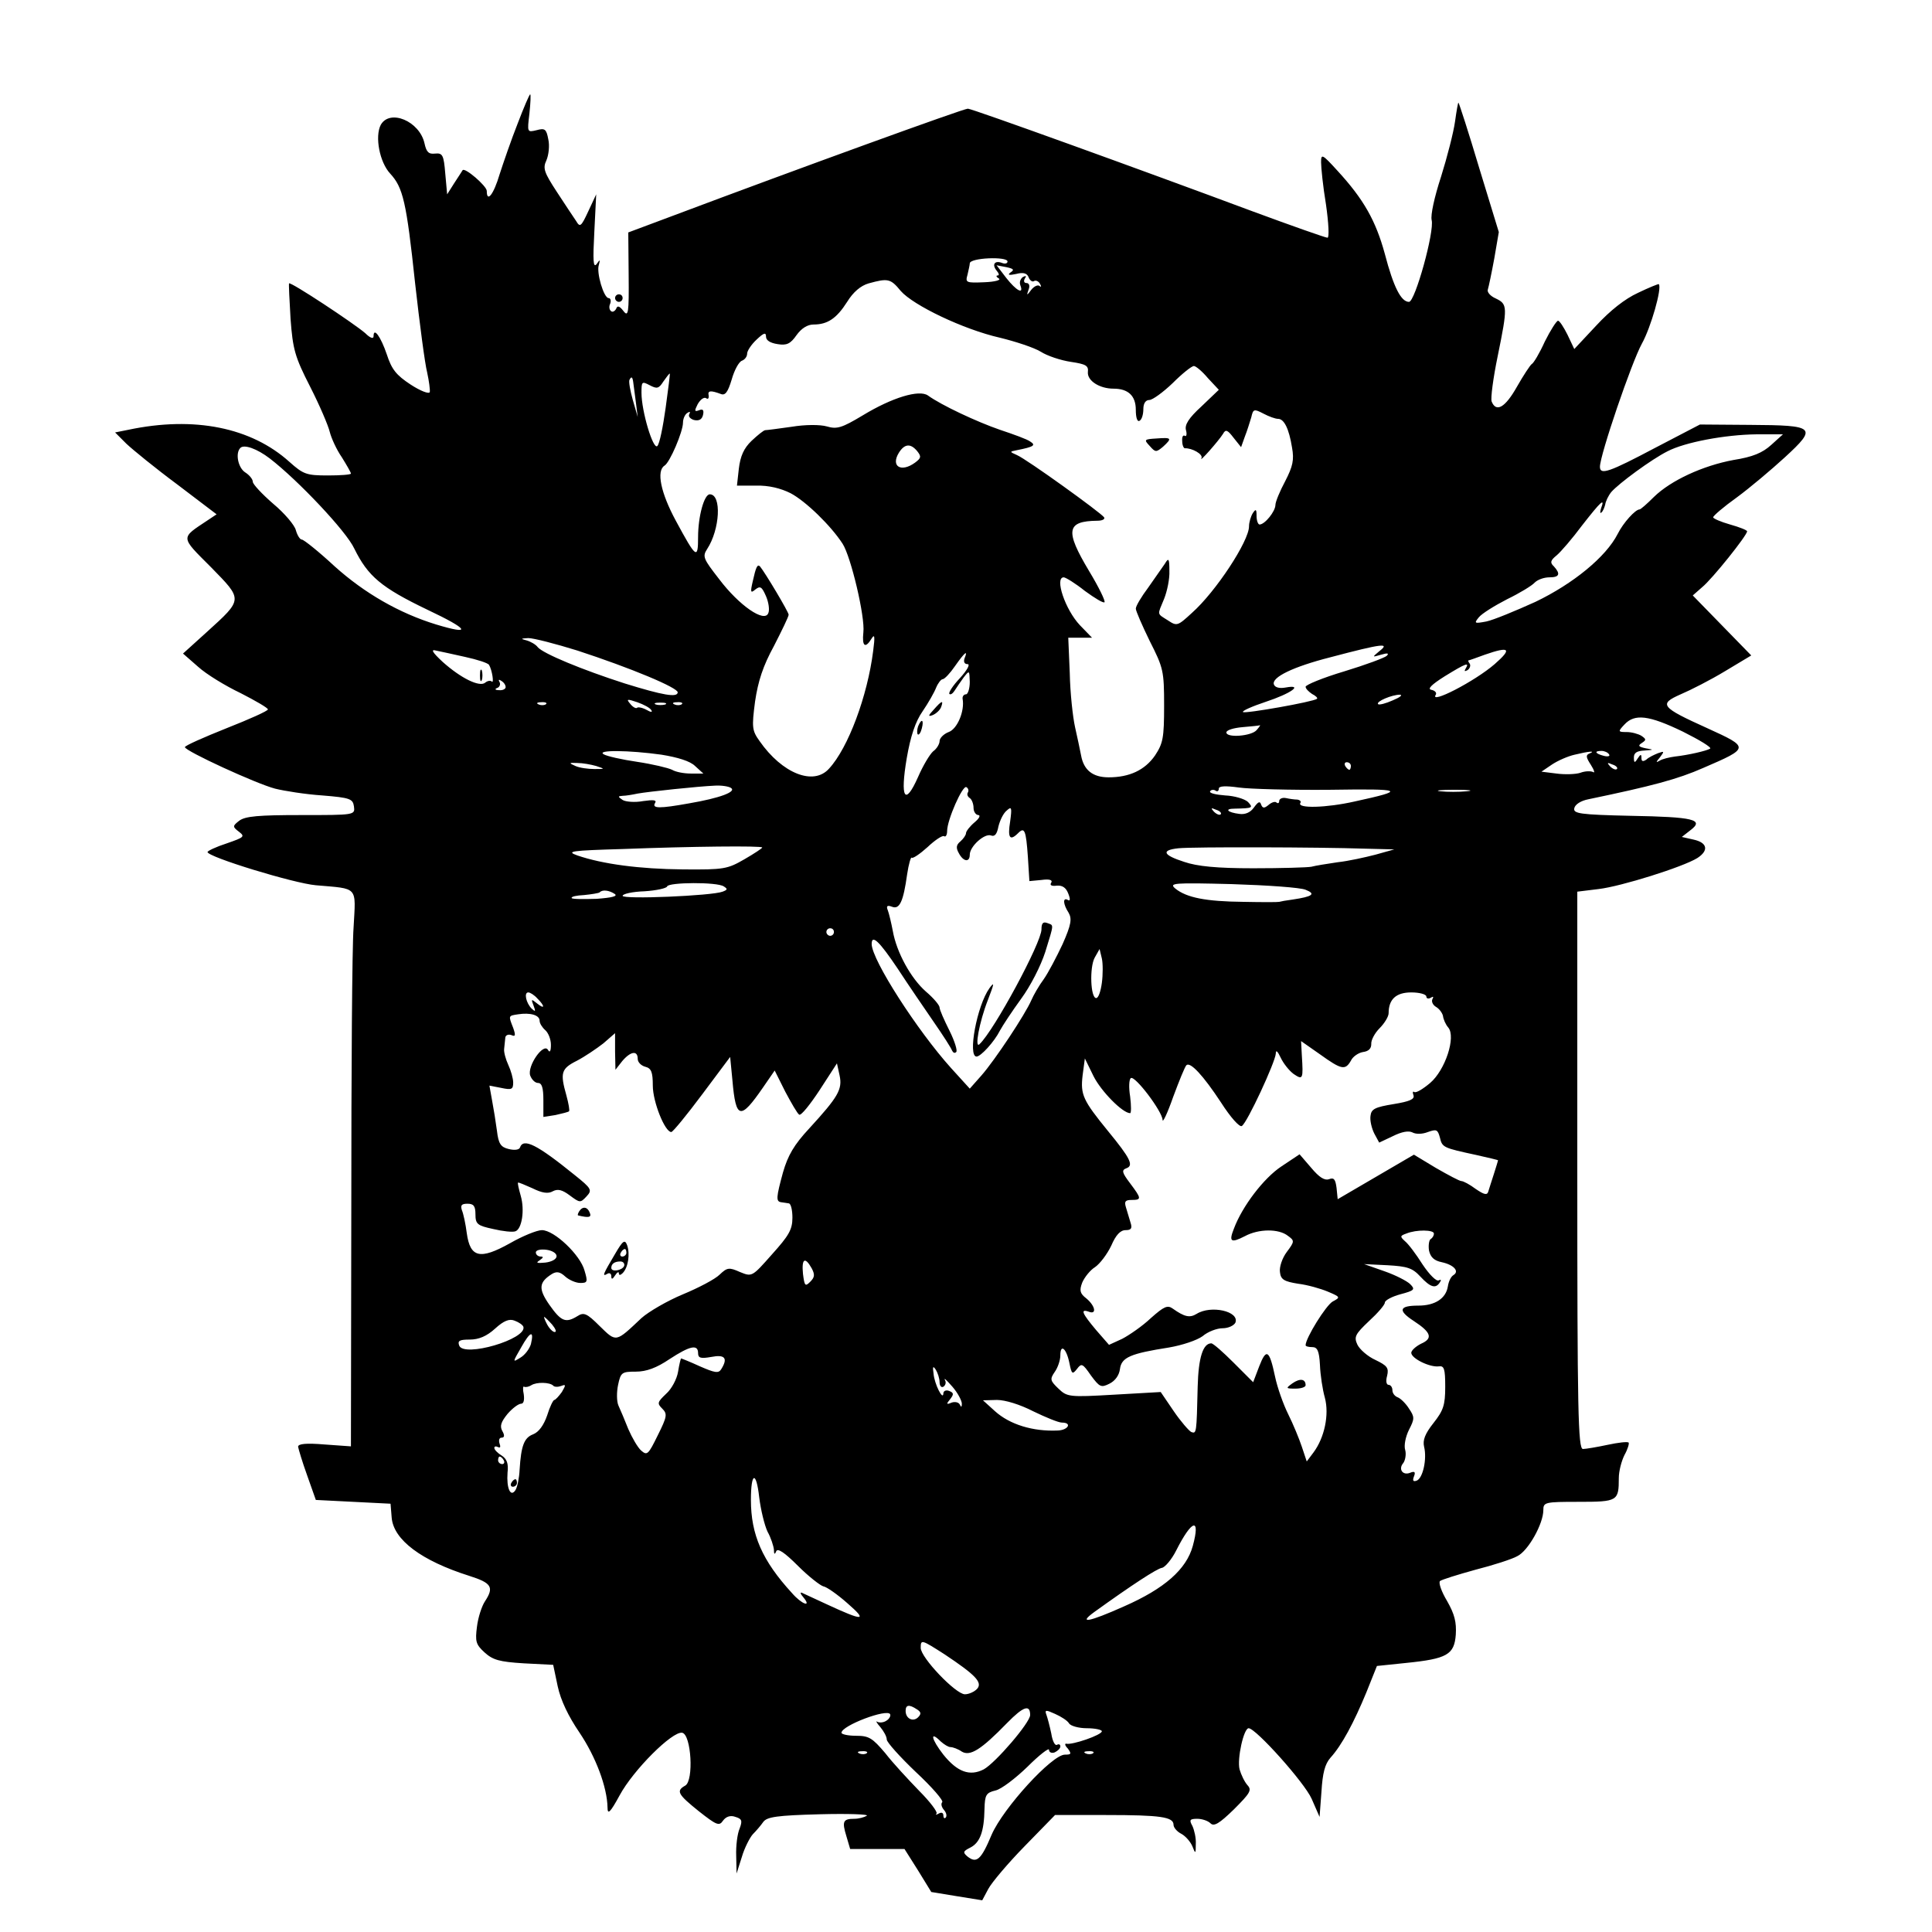 <?xml version="1.0" standalone="no"?>
<!DOCTYPE svg PUBLIC "-//W3C//DTD SVG 20010904//EN"
 "http://www.w3.org/TR/2001/REC-SVG-20010904/DTD/svg10.dtd">
<svg version="1.0" xmlns="http://www.w3.org/2000/svg"
 width="512pt" height="512pt" viewBox="0 0 512 512"
 preserveAspectRatio="xMidYMid meet">
<g transform="translate(0,512) scale(0.1,-0.1)"
fill="#000000" stroke="none">
<path d="M1372 4793 c-17 -43 -38 -104 -48 -135 -16 -54 -34 -76 -34 -44 0 13
-58 63 -64 55 -1 -2 -11 -17 -22 -34 l-19 -30 -5 55 c-4 49 -7 55 -27 53 -17
-2 -23 4 -28 27 -13 59 -92 92 -116 49 -16 -31 -3 -99 25 -129 34 -37 43 -74
66 -290 12 -107 26 -214 32 -237 5 -23 8 -46 7 -52 -2 -6 -25 3 -51 20 -38 25
-50 40 -63 80 -16 47 -35 73 -35 48 0 -8 -9 -5 -22 8 -30 26 -198 137 -202
132 -1 -2 1 -44 4 -94 6 -80 11 -100 52 -180 25 -49 48 -103 52 -120 4 -16 18
-47 32 -67 13 -21 24 -40 24 -43 0 -3 -28 -5 -61 -5 -57 0 -65 3 -102 36 -101
91 -252 122 -427 85 l-35 -7 30 -30 c17 -16 77 -65 135 -108 l104 -79 -24 -16
c-72 -48 -73 -42 9 -124 85 -87 86 -84 -11 -172 l-63 -57 40 -35 c22 -20 73
-51 113 -70 39 -20 72 -39 72 -43 0 -4 -49 -26 -110 -50 -60 -24 -110 -46
-110 -50 0 -10 189 -97 239 -110 24 -6 80 -15 125 -18 74 -6 81 -9 84 -29 3
-23 3 -23 -140 -23 -113 0 -148 -3 -164 -15 -18 -14 -18 -16 -1 -29 17 -13 14
-15 -32 -31 -28 -9 -51 -20 -51 -23 0 -13 229 -83 287 -88 114 -10 106 -1 100
-112 -4 -53 -6 -384 -6 -736 l-1 -639 -70 5 c-48 4 -70 2 -70 -6 1 -6 11 -40
24 -76 l23 -65 99 -5 99 -5 3 -37 c5 -59 79 -114 205 -154 60 -19 67 -30 42
-68 -8 -12 -18 -42 -21 -67 -5 -39 -3 -47 20 -68 22 -20 39 -25 104 -29 l78
-4 12 -57 c8 -37 28 -79 58 -123 43 -64 73 -144 74 -198 0 -20 7 -14 32 32 36
67 140 171 166 166 24 -5 31 -127 8 -140 -25 -14 -20 -23 36 -68 47 -37 54
-40 64 -25 8 11 20 15 33 10 17 -5 19 -10 11 -31 -6 -14 -10 -46 -9 -72 l1
-47 14 44 c7 24 21 51 29 60 9 9 21 23 28 33 10 13 36 17 149 20 75 2 132 0
125 -4 -7 -4 -21 -8 -33 -8 -30 0 -33 -7 -21 -46 l10 -34 72 0 72 0 36 -57 35
-57 67 -11 68 -11 16 30 c9 17 52 68 97 114 l80 82 135 0 c145 0 179 -5 179
-26 0 -7 9 -18 21 -24 11 -6 24 -21 29 -33 8 -21 9 -20 9 6 1 16 -4 37 -9 48
-9 16 -7 19 13 19 12 0 28 -5 35 -12 9 -9 23 -1 62 37 43 43 48 51 36 64 -8 9
-17 28 -21 42 -7 28 11 109 24 109 19 0 148 -144 167 -187 l21 -48 5 67 c3 49
9 73 24 90 30 33 62 93 95 173 l28 70 77 8 c109 11 128 22 132 75 2 33 -3 54
-23 89 -15 25 -23 48 -19 53 5 4 47 17 94 30 47 12 97 28 111 36 29 14 69 86
69 122 0 21 4 22 94 22 103 0 106 2 106 63 0 18 7 45 15 61 9 16 13 31 11 33
-3 3 -28 0 -56 -6 -28 -6 -58 -11 -65 -11 -13 0 -15 100 -15 739 l0 738 57 7
c59 7 222 58 261 82 31 20 27 41 -10 49 l-31 7 23 18 c37 28 9 35 -158 38
-136 3 -153 6 -150 20 2 10 17 20 38 24 168 35 236 53 304 83 123 53 123 54
11 105 -124 56 -130 64 -71 90 26 11 79 38 117 61 l70 42 -78 80 -77 79 25 22
c26 21 119 137 119 148 0 3 -20 11 -45 18 -25 7 -45 16 -45 19 0 4 28 28 63
53 34 25 91 73 127 106 87 80 81 85 -92 86 l-133 1 -119 -62 c-121 -64 -146
-73 -146 -50 0 31 84 277 111 326 24 43 54 148 45 158 -1 1 -26 -9 -55 -23
-35 -16 -74 -47 -111 -87 l-58 -62 -18 38 c-10 20 -21 37 -25 37 -4 0 -20 -25
-35 -55 -14 -31 -30 -58 -35 -60 -4 -3 -22 -30 -39 -60 -31 -55 -55 -69 -67
-39 -3 8 4 62 16 120 27 132 26 138 -5 153 -14 6 -24 17 -21 24 2 6 10 44 17
82 l12 70 -52 170 c-28 94 -53 171 -55 173 -1 1 -5 -21 -9 -50 -4 -29 -21 -95
-37 -146 -18 -55 -28 -102 -25 -115 8 -30 -44 -217 -60 -217 -21 0 -41 39 -64
127 -24 88 -56 145 -126 221 -40 44 -43 45 -43 22 0 -14 5 -64 13 -112 7 -49
9 -88 4 -88 -5 0 -93 31 -196 69 -295 110 -746 273 -757 273 -9 1 -450 -159
-785 -285 l-115 -43 1 -113 c1 -102 -1 -112 -14 -95 -10 13 -16 15 -19 6 -3
-6 -9 -10 -13 -7 -5 3 -7 12 -3 20 3 8 1 15 -4 15 -13 0 -33 68 -26 88 4 15 3
15 -6 2 -9 -11 -10 10 -6 85 l5 100 -21 -45 c-19 -41 -22 -43 -32 -26 -7 10
-30 45 -51 77 -34 52 -38 63 -28 84 6 14 9 39 5 56 -5 27 -9 30 -31 24 -25 -6
-25 -6 -19 44 3 28 4 51 2 51 -2 0 -17 -35 -33 -77z m1298 -366 c0 -5 -6 -7
-14 -4 -20 8 -28 -4 -15 -20 6 -7 8 -13 3 -13 -5 0 -4 -4 3 -8 7 -4 -10 -9
-39 -10 -48 -2 -50 -1 -44 20 3 13 6 26 6 30 0 15 100 19 100 5z m8 -29 c-9
-7 -4 -8 15 -4 19 5 29 2 33 -9 3 -8 10 -13 14 -10 5 3 12 0 16 -7 4 -7 4 -10
-1 -6 -4 4 -14 0 -22 -10 -12 -16 -13 -16 -7 1 4 10 1 17 -6 17 -6 0 -8 5 -4
12 5 7 3 8 -5 4 -7 -5 -10 -14 -7 -22 10 -26 -11 -14 -37 19 l-26 34 26 -5
c19 -4 22 -7 11 -14z m-291 -49 c33 -38 166 -102 263 -124 41 -10 90 -26 108
-37 17 -11 53 -23 80 -27 40 -6 47 -10 45 -27 -2 -23 31 -44 68 -44 39 0 59
-19 59 -56 0 -21 4 -33 10 -29 6 3 10 17 10 31 0 15 6 24 16 24 8 0 36 20 62
45 25 25 50 45 56 45 5 0 22 -14 37 -32 l29 -31 -46 -44 c-34 -31 -45 -49 -41
-63 3 -11 1 -18 -3 -15 -5 3 -8 -3 -7 -14 0 -11 4 -19 7 -19 19 1 49 -16 44
-26 -8 -15 45 45 57 64 7 13 12 11 28 -10 l20 -25 10 28 c6 15 13 38 17 51 5
22 7 23 32 10 15 -8 32 -14 39 -14 16 0 29 -26 37 -76 6 -33 2 -50 -18 -89
-14 -26 -26 -55 -26 -63 0 -17 -28 -52 -42 -52 -4 0 -8 10 -8 23 0 18 -2 19
-10 7 -5 -8 -10 -24 -10 -35 0 -39 -88 -173 -151 -229 -38 -35 -40 -36 -64
-20 -30 19 -28 13 -10 57 8 20 15 53 14 74 0 33 -2 36 -12 19 -7 -10 -27 -39
-44 -63 -18 -24 -33 -49 -33 -56 0 -6 17 -45 37 -86 36 -71 38 -79 38 -171 0
-86 -3 -100 -24 -132 -27 -39 -68 -58 -123 -58 -42 0 -66 19 -73 58 -3 15 -10
49 -16 75 -6 27 -13 91 -14 143 l-4 94 32 0 31 0 -32 33 c-39 41 -68 127 -43
127 5 0 31 -16 56 -36 26 -19 49 -33 52 -30 3 3 -15 40 -41 83 -64 107 -60
132 22 133 13 0 21 4 18 9 -8 12 -205 154 -231 165 -20 9 -20 9 0 13 45 9 51
13 35 23 -8 6 -44 19 -80 31 -61 21 -155 65 -191 91 -23 16 -94 -5 -173 -53
-55 -33 -68 -37 -95 -29 -18 5 -57 5 -93 -1 -35 -5 -66 -9 -70 -9 -4 0 -20
-13 -36 -28 -21 -20 -30 -41 -34 -74 l-5 -45 51 0 c33 1 65 -7 91 -20 40 -21
107 -86 138 -134 22 -34 60 -194 55 -235 -4 -37 5 -44 22 -16 8 13 9 5 4 -33
-15 -119 -66 -257 -117 -312 -41 -46 -124 -13 -184 73 -20 28 -21 36 -12 105
8 54 21 94 50 147 21 41 39 78 39 83 0 7 -62 111 -76 128 -7 7 -11 -3 -19 -39
-7 -30 -6 -33 7 -22 13 10 17 7 28 -18 7 -16 10 -37 6 -45 -10 -26 -77 20
-130 90 -42 54 -45 60 -32 80 34 52 39 145 7 145 -15 0 -31 -59 -31 -113 0
-61 -5 -57 -59 43 -40 74 -52 132 -30 146 14 8 49 90 49 114 0 10 5 22 12 26
6 4 8 3 5 -3 -4 -6 2 -13 12 -16 13 -3 21 1 24 13 3 13 0 17 -10 13 -13 -5
-13 -2 -4 16 7 12 16 19 22 16 5 -4 8 -1 7 7 -3 13 5 14 32 4 12 -5 19 5 29
38 7 25 19 47 27 50 8 3 14 11 14 19 0 7 11 24 25 37 19 18 25 20 25 8 0 -10
11 -17 31 -20 24 -4 34 1 50 24 13 18 29 28 45 28 37 0 61 16 89 60 16 26 36
43 57 49 51 14 58 13 85 -20z m-623 -310 c-7 -50 -16 -95 -22 -101 -11 -11
-42 92 -42 141 0 30 1 31 22 20 19 -10 24 -9 36 10 8 11 15 21 17 21 1 0 -4
-41 -11 -91z m-86 69 c1 -7 4 -31 7 -53 l5 -40 -13 45 c-7 25 -11 48 -9 53 5
10 8 9 10 -5z m3016 -167 c-23 -21 -49 -32 -100 -40 -81 -15 -166 -54 -211
-98 -18 -18 -35 -33 -38 -33 -11 0 -43 -35 -58 -65 -31 -61 -118 -132 -218
-180 -53 -24 -111 -48 -130 -52 -32 -6 -33 -5 -20 11 8 10 42 31 75 48 33 16
66 36 73 44 8 8 25 14 39 14 27 0 30 9 12 29 -11 10 -9 16 7 29 11 9 42 45 68
80 50 64 61 74 50 45 -3 -10 -3 -15 1 -11 4 3 8 13 10 21 1 8 8 23 16 33 20
23 107 87 149 108 46 24 152 44 236 45 l70 0 -31 -28z m-3979 -36 c74 -57 203
-193 224 -239 36 -73 71 -103 194 -162 110 -52 119 -68 23 -39 -98 30 -190 83
-269 154 -42 39 -82 71 -87 71 -5 0 -12 11 -16 25 -3 13 -30 45 -60 70 -30 26
-54 52 -54 58 0 7 -9 18 -20 25 -19 12 -27 51 -13 65 10 10 44 -2 78 -28z
m1716 19 c11 -14 10 -18 -6 -30 -37 -27 -65 -10 -43 26 15 24 31 26 49 4z
m-901 -528 c141 -46 268 -99 266 -111 -1 -14 -38 -8 -141 24 -112 36 -216 79
-230 96 -5 7 -19 15 -30 18 -16 4 -15 5 5 6 14 0 72 -15 130 -33z m2125 -2
c-19 -16 -19 -16 5 -9 17 5 22 4 15 -3 -5 -5 -56 -24 -112 -41 -57 -17 -103
-36 -103 -41 0 -5 8 -13 17 -19 10 -5 16 -11 13 -13 -10 -8 -191 -40 -196 -35
-3 3 24 15 60 27 67 22 102 47 53 38 -16 -3 -28 0 -31 8 -7 19 51 47 149 72
140 37 160 39 130 16z m-2422 -15 c32 -7 60 -16 63 -21 8 -13 14 -51 7 -44 -3
3 -11 2 -17 -3 -15 -13 -65 12 -113 55 -27 25 -32 34 -18 30 11 -2 46 -10 78
-17z m2728 -19 c-53 -46 -174 -108 -156 -81 3 5 -2 11 -12 13 -11 2 1 14 36
36 57 35 66 38 55 20 -4 -7 -3 -8 5 -4 6 4 9 12 6 17 -4 5 -5 9 -3 9 2 0 21 7
43 15 66 23 73 16 26 -25z m-1405 15 c-3 -9 0 -15 8 -15 8 0 -1 -16 -20 -37
-19 -20 -31 -39 -28 -42 3 -3 9 1 14 9 5 8 16 24 24 35 15 19 15 19 16 -12 0
-18 -5 -33 -10 -33 -6 0 -10 -6 -9 -12 6 -32 -14 -80 -37 -88 -13 -5 -24 -16
-24 -24 0 -7 -7 -20 -17 -27 -9 -8 -27 -38 -40 -68 -35 -79 -48 -56 -30 50 10
58 23 97 42 124 15 22 31 50 36 63 5 12 13 22 17 22 5 0 20 16 33 35 26 37 35
44 25 20z m-1216 -76 c0 -5 -8 -9 -17 -8 -11 0 -13 3 -5 6 6 2 9 10 6 15 -4 7
-2 8 4 4 7 -4 12 -11 12 -17z m2351 -35 c-18 -8 -36 -13 -39 -10 -6 7 37 25
58 25 8 -1 0 -7 -19 -15z m-1965 -26 c4 -6 -1 -6 -13 1 -11 6 -23 8 -25 5 -3
-2 -11 2 -18 11 -11 13 -8 13 19 4 17 -6 34 -15 37 -21z m-279 16 c-3 -3 -12
-4 -19 -1 -8 3 -5 6 6 6 11 1 17 -2 13 -5z m316 -1 c-7 -2 -19 -2 -25 0 -7 3
-2 5 12 5 14 0 19 -2 13 -5z m44 1 c-3 -3 -12 -4 -19 -1 -8 3 -5 6 6 6 11 1
17 -2 13 -5z m2653 -73 c44 -22 77 -42 72 -45 -10 -6 -58 -17 -94 -21 -14 -2
-32 -6 -40 -11 -10 -6 -10 -4 1 9 12 16 12 17 -5 11 -10 -4 -25 -11 -31 -17
-9 -6 -13 -5 -13 4 0 11 -2 11 -10 -1 -8 -13 -10 -12 -10 3 0 12 8 17 28 18
25 2 26 2 3 6 -19 4 -21 7 -10 14 12 8 12 10 -1 19 -8 5 -26 10 -39 10 -23 0
-24 1 -6 20 27 29 64 25 155 -19z m-1130 4 c-14 -16 -80 -21 -80 -6 0 6 19 12
43 14 23 2 44 4 46 5 2 1 -2 -5 -9 -13z m-1577 -65 c43 -7 76 -17 89 -30 l22
-20 -33 0 c-18 0 -40 4 -50 10 -10 5 -52 15 -92 21 -41 6 -81 15 -89 20 -21
12 67 11 153 -1z m2459 3 c-10 -4 -9 -10 4 -30 9 -14 11 -23 6 -19 -6 3 -21 3
-34 -2 -12 -4 -41 -5 -63 -2 l-40 5 28 19 c15 10 42 22 60 26 37 9 58 11 39 3z
m52 -2 c4 -5 -3 -7 -14 -4 -23 6 -26 13 -6 13 8 0 17 -4 20 -9z m-2684 -31
c24 -8 24 -8 -5 -8 -16 0 -39 3 -50 8 -18 8 -18 9 5 8 14 0 36 -4 50 -8z
m2000 0 c0 -5 -2 -10 -4 -10 -3 0 -8 5 -11 10 -3 6 -1 10 4 10 6 0 11 -4 11
-10z m705 -8 c-3 -3 -11 0 -18 7 -9 10 -8 11 6 5 10 -3 15 -9 12 -12z m-2348
-50 c16 -10 -29 -27 -111 -41 -78 -14 -99 -14 -90 1 5 8 -4 9 -32 5 -21 -4
-46 -2 -54 3 -13 9 -13 10 0 11 8 0 26 3 40 6 28 5 159 19 205 21 17 1 36 -2
42 -6z m628 -12 c-3 -5 -1 -11 5 -15 5 -3 10 -15 10 -26 0 -10 6 -19 13 -19 6
-1 2 -9 -10 -19 -13 -11 -23 -24 -23 -29 0 -5 -7 -15 -15 -22 -11 -9 -12 -17
-4 -31 12 -23 29 -25 29 -4 0 22 39 57 56 51 10 -4 16 3 20 24 4 16 13 35 22
42 13 12 14 8 9 -29 -7 -43 -1 -53 21 -31 17 17 21 9 26 -63 l4 -64 32 3 c21
3 30 0 26 -7 -5 -7 1 -10 15 -8 14 1 24 -5 30 -21 6 -15 5 -21 -1 -17 -14 8
-13 -11 2 -34 9 -16 7 -31 -16 -83 -16 -34 -38 -76 -50 -93 -12 -16 -27 -42
-33 -56 -16 -37 -96 -158 -132 -199 l-31 -35 -50 55 c-89 99 -209 285 -210
328 0 27 20 8 69 -65 28 -43 72 -107 96 -142 25 -36 46 -69 48 -75 3 -6 7 -8
11 -4 4 3 -4 29 -18 57 -14 28 -26 55 -26 61 0 6 -16 25 -36 42 -40 35 -78
104 -88 161 -4 21 -10 46 -13 54 -5 12 -2 15 11 10 20 -8 30 14 40 86 4 27 10
47 12 44 3 -3 22 10 42 28 20 19 40 32 44 29 4 -3 8 3 8 14 0 29 41 122 51
116 5 -3 7 -9 4 -14z m960 7 c196 3 203 -1 65 -31 -75 -17 -153 -19 -144 -4 3
4 -1 8 -8 9 -7 0 -21 2 -30 4 -10 2 -18 -2 -18 -8 0 -5 -3 -7 -7 -4 -3 4 -13
1 -21 -6 -12 -10 -16 -9 -20 1 -3 10 -8 7 -19 -8 -9 -13 -23 -19 -38 -17 -33
4 -41 14 -13 14 48 1 50 2 35 18 -9 8 -36 16 -60 17 -25 2 -43 6 -40 11 2 4 9
5 14 2 5 -4 9 -1 9 5 0 7 17 8 53 3 28 -4 138 -7 242 -6z m362 -4 c-20 -2 -52
-2 -70 0 -17 2 0 4 38 4 39 0 53 -2 32 -4z m-652 -61 c-3 -3 -11 0 -18 7 -9
10 -8 11 6 5 10 -3 15 -9 12 -12z m-1215 -88 c0 -2 -21 -16 -47 -31 -45 -26
-54 -28 -163 -27 -115 1 -213 14 -280 37 -31 11 -17 13 120 17 182 7 370 9
370 4z m1595 -3 l80 -2 -50 -14 c-27 -7 -72 -17 -100 -20 -27 -4 -59 -9 -70
-12 -11 -2 -80 -4 -154 -4 -96 0 -148 5 -183 17 -56 18 -62 31 -15 36 38 4
376 3 492 -1z m-1697 -100 c11 -7 10 -9 -3 -14 -28 -11 -265 -21 -265 -11 0 5
26 11 58 12 31 2 59 8 60 13 4 11 132 12 150 0z m1542 -9 c28 -11 19 -18 -35
-26 -16 -2 -32 -5 -35 -6 -3 -1 -45 -1 -95 0 -99 1 -150 11 -180 35 -18 15 -6
16 150 12 94 -3 181 -9 195 -15z m-1831 -11 c9 -6 -7 -10 -48 -13 -35 -1 -64
-1 -66 2 -2 4 13 7 33 8 20 2 38 5 41 7 7 8 25 6 40 -4z m581 -101 c0 -5 -4
-10 -10 -10 -5 0 -10 5 -10 10 0 6 5 10 10 10 6 0 10 -4 10 -10z m710 -135
c-3 -22 -9 -40 -15 -40 -15 0 -18 81 -4 107 l13 23 6 -25 c3 -13 3 -43 0 -65z
m-1496 -41 c21 -21 20 -30 -1 -13 -15 12 -16 12 -9 -6 6 -16 5 -17 -5 -8 -15
15 -21 43 -9 43 5 0 16 -7 24 -16z m2356 5 c0 -5 5 -7 12 -3 6 4 8 3 4 -4 -3
-6 1 -15 9 -20 9 -5 17 -16 19 -24 1 -9 7 -23 14 -31 21 -25 -8 -113 -48 -147
-19 -16 -37 -27 -42 -24 -4 3 -5 -1 -2 -9 3 -10 -10 -16 -53 -23 -49 -8 -59
-13 -61 -31 -2 -12 3 -33 10 -47 l13 -24 36 17 c24 12 42 15 52 10 9 -5 26 -5
41 1 23 8 26 7 32 -15 6 -26 9 -27 97 -46 31 -7 57 -13 57 -14 0 -1 -5 -17
-11 -36 -6 -19 -13 -40 -15 -47 -3 -10 -11 -8 -33 7 -16 12 -33 21 -38 21 -5
0 -35 16 -68 35 l-58 35 -101 -59 -101 -59 -3 30 c-3 23 -7 28 -20 23 -12 -4
-26 5 -47 30 l-31 36 -48 -32 c-47 -31 -104 -106 -126 -165 -14 -35 -8 -39 29
-20 37 20 90 20 114 1 18 -13 18 -15 -3 -43 -12 -16 -20 -40 -18 -53 2 -20 11
-25 48 -31 25 -3 60 -13 79 -21 33 -14 34 -15 13 -26 -18 -10 -72 -97 -72
-116 0 -3 8 -5 18 -5 13 0 18 -10 20 -47 1 -27 7 -66 13 -87 12 -45 -1 -106
-30 -145 l-18 -24 -13 39 c-7 21 -23 60 -36 86 -13 26 -29 71 -35 100 -15 71
-23 76 -42 27 l-16 -42 -52 52 c-28 28 -54 51 -59 51 -22 0 -34 -38 -36 -114
-3 -125 -3 -126 -17 -121 -6 3 -28 28 -47 56 l-34 50 -123 -7 c-120 -7 -125
-6 -148 16 -22 21 -23 25 -10 44 8 11 15 31 15 44 0 32 16 19 24 -20 6 -30 8
-31 20 -16 12 16 15 15 37 -17 23 -31 27 -33 49 -22 16 8 26 23 28 39 4 31 28
41 130 57 35 6 74 19 89 30 14 12 38 21 53 21 15 0 30 7 34 15 11 30 -65 47
-103 23 -18 -11 -32 -8 -63 14 -14 10 -23 6 -58 -25 -22 -21 -57 -45 -76 -55
l-35 -16 -34 39 c-37 44 -43 57 -20 49 22 -9 18 15 -6 35 -17 13 -19 21 -11
42 6 14 21 33 34 41 13 9 32 34 43 57 12 28 24 41 38 41 15 0 18 5 13 20 -3
11 -9 29 -12 40 -5 16 -2 20 15 20 27 0 26 4 -4 44 -22 29 -23 35 -10 40 20 7
11 26 -49 99 -66 81 -73 96 -67 147 l6 45 23 -47 c20 -40 77 -98 97 -98 3 0 3
20 0 44 -4 24 -3 46 2 49 11 7 83 -88 84 -111 0 -9 13 18 28 61 16 43 31 80
35 84 10 10 44 -26 92 -99 25 -39 49 -66 55 -62 14 8 89 170 90 192 0 11 5 6
13 -11 7 -15 22 -34 34 -43 25 -17 26 -14 22 49 l-2 38 50 -35 c57 -41 67 -43
82 -17 5 11 20 21 32 23 15 2 22 9 22 21 -1 10 9 29 22 42 13 13 24 31 24 40
0 37 20 55 60 55 22 0 40 -5 40 -11z m-2350 -64 c0 -7 7 -18 15 -25 8 -7 15
-24 15 -39 0 -17 -3 -22 -8 -13 -12 19 -55 -43 -47 -68 4 -11 13 -20 21 -20
10 0 14 -13 14 -45 l0 -45 32 5 c18 4 34 8 36 10 2 2 -1 20 -7 42 -17 60 -14
71 28 92 21 11 52 32 70 46 l31 27 0 -49 1 -48 18 23 c22 26 41 29 41 6 0 -9
9 -18 20 -21 16 -4 20 -14 20 -50 0 -43 32 -123 49 -123 4 0 41 45 82 100 l74
99 6 -62 c9 -104 21 -106 81 -19 l31 45 28 -56 c16 -30 32 -58 37 -61 5 -3 29
27 54 65 l46 71 7 -32 c8 -37 -4 -57 -80 -140 -41 -44 -57 -72 -70 -117 -18
-66 -19 -77 -5 -79 6 -1 15 -2 20 -3 6 0 10 -18 10 -38 0 -32 -10 -48 -54 -97
-53 -60 -53 -60 -85 -47 -29 13 -34 12 -54 -7 -12 -12 -56 -35 -97 -52 -41
-17 -91 -46 -110 -63 -69 -65 -66 -65 -111 -21 -34 34 -42 37 -59 26 -31 -19
-43 -14 -74 30 -30 43 -28 60 7 82 12 7 21 6 35 -7 10 -9 28 -17 40 -17 19 0
20 3 11 33 -11 41 -80 107 -113 107 -13 0 -52 -16 -85 -35 -79 -44 -105 -38
-114 27 -3 24 -9 52 -13 61 -4 13 -1 17 15 17 16 0 21 -6 21 -28 0 -26 5 -30
47 -39 25 -6 52 -9 59 -6 17 6 25 56 14 94 -5 18 -9 34 -7 35 1 1 18 -6 38
-15 26 -13 42 -15 54 -8 13 7 25 4 45 -11 27 -20 28 -20 44 -3 16 17 14 21
-31 57 -100 81 -136 99 -145 73 -2 -6 -14 -8 -30 -4 -21 5 -27 14 -31 48 -3
23 -9 60 -13 81 l-7 39 31 -6 c28 -6 32 -4 32 14 0 11 -6 32 -13 47 -7 15 -12
34 -11 42 1 8 2 21 3 29 0 7 7 11 16 8 11 -5 12 -1 5 19 -13 33 -13 32 13 36
32 5 57 -2 57 -17z m2370 -564 c0 -6 -4 -12 -9 -15 -4 -3 -6 -17 -4 -30 4 -18
14 -27 34 -31 32 -7 47 -24 31 -34 -7 -4 -13 -17 -15 -30 -5 -32 -34 -51 -78
-51 -52 0 -55 -13 -12 -41 46 -30 51 -46 19 -60 -14 -7 -26 -18 -26 -24 0 -15
49 -39 73 -36 14 2 17 -6 17 -54 0 -49 -5 -63 -31 -96 -23 -29 -29 -46 -25
-63 8 -32 -3 -84 -20 -90 -9 -3 -11 0 -7 11 5 12 2 15 -10 10 -20 -8 -32 10
-18 26 5 7 8 23 5 34 -4 12 1 36 10 54 15 29 15 34 0 56 -8 13 -22 27 -30 30
-8 3 -14 11 -14 19 0 8 -5 14 -10 14 -6 0 -8 10 -4 24 5 21 0 27 -31 42 -20 9
-42 28 -48 41 -9 20 -6 27 31 62 23 21 42 43 42 49 0 6 19 16 41 22 38 10 40
13 26 27 -8 8 -39 24 -68 34 l-54 19 62 -3 c52 -3 66 -7 87 -30 27 -29 41 -33
52 -15 4 6 3 8 -3 5 -6 -4 -25 15 -43 42 -17 27 -38 55 -47 62 -13 12 -13 14
4 20 27 11 73 10 73 0z m-2325 -60 c0 -8 -13 -15 -30 -17 -22 -2 -26 -1 -15 6
10 7 11 10 3 10 -7 0 -13 5 -13 11 0 6 12 9 28 7 15 -2 27 -9 27 -17z m676
-32 c9 -17 8 -24 -4 -36 -13 -13 -15 -11 -19 21 -4 40 5 47 23 15z m-764 -155
c10 -33 -158 -82 -170 -50 -5 13 1 16 28 16 24 0 45 9 67 29 23 21 38 27 52
21 11 -4 21 -11 23 -16z m76 6 c9 -11 13 -20 7 -20 -5 0 -14 9 -20 20 -6 11
-9 20 -8 20 2 0 11 -9 21 -20z m-56 -52 c-4 -13 -16 -29 -28 -36 -21 -13 -21
-13 2 27 24 43 35 47 26 9z m443 -24 c0 -13 7 -15 35 -10 36 7 45 -3 26 -33
-7 -11 -17 -9 -56 8 -26 12 -49 21 -50 21 -1 0 -5 -16 -8 -35 -3 -19 -17 -46
-32 -59 -23 -22 -24 -25 -10 -39 14 -14 13 -21 -12 -71 -25 -51 -28 -54 -44
-40 -9 8 -24 34 -34 57 -9 23 -21 51 -26 62 -5 11 -5 36 -1 55 7 33 10 35 47
35 28 0 55 10 89 33 55 36 76 40 76 16z m640 -77 c0 -10 5 -15 10 -12 6 4 8
12 4 18 -3 7 5 -1 20 -18 14 -16 25 -37 25 -45 0 -9 -2 -10 -5 -3 -3 7 -13 9
-22 6 -14 -6 -15 -4 -4 9 10 13 10 17 -3 22 -8 3 -15 0 -15 -7 -1 -20 -24 26
-26 53 -3 19 -1 21 6 10 5 -8 10 -23 10 -33z m-1024 -9 c3 -4 13 -4 21 -1 13
5 13 3 2 -16 -8 -11 -17 -21 -20 -21 -3 0 -12 -18 -19 -41 -9 -26 -22 -44 -37
-50 -24 -9 -32 -30 -36 -94 -1 -22 -6 -46 -11 -54 -13 -20 -24 5 -21 46 3 25
-2 37 -16 46 -10 6 -19 15 -19 20 0 4 4 5 10 2 6 -3 7 1 4 9 -3 9 -1 16 5 16
8 0 9 6 2 18 -7 13 -3 24 14 45 13 15 29 27 36 27 7 0 9 10 7 25 -3 13 -2 23
1 20 4 -2 13 0 19 4 14 9 49 8 58 -1z m1272 -68 c33 -16 67 -30 76 -30 28 0
17 -20 -11 -21 -66 -3 -127 16 -166 51 l-32 29 37 1 c22 0 61 -12 96 -30z
m-1403 -130 c3 -5 1 -10 -4 -10 -6 0 -11 5 -11 10 0 6 2 10 4 10 3 0 8 -4 11
-10z m699 -189 c9 -16 16 -38 17 -48 0 -12 2 -14 6 -4 4 9 22 -3 58 -39 28
-28 59 -52 67 -54 8 -1 37 -21 64 -45 54 -47 43 -48 -54 -3 -32 15 -61 28 -67
31 -5 2 -4 -3 4 -12 23 -28 -4 -19 -30 11 -79 86 -109 155 -109 247 0 74 14
78 22 7 4 -33 14 -74 22 -91z m1127 -38 c-17 -62 -75 -113 -182 -160 -94 -42
-123 -47 -79 -15 100 72 166 115 179 117 8 1 26 22 38 46 42 83 65 89 44 12z
m-658 -287 c81 -54 101 -74 87 -91 -7 -8 -22 -15 -33 -15 -24 0 -117 97 -117
123 0 23 2 22 63 -17z m-73 -146 c11 -7 12 -12 3 -21 -13 -13 -33 -4 -33 17 0
16 9 18 30 4z m300 -15 c0 -20 -92 -127 -123 -144 -37 -19 -70 -7 -107 39 -32
41 -37 65 -7 35 9 -8 20 -15 26 -15 6 0 20 -5 30 -12 22 -13 51 5 120 76 43
44 61 50 61 21z m-381 -15 c-7 -5 -18 -6 -24 -3 -5 4 -2 -3 8 -14 9 -11 17
-25 17 -33 0 -7 35 -46 77 -86 43 -40 74 -76 70 -80 -4 -4 -2 -13 5 -21 6 -7
8 -16 4 -20 -3 -3 -6 -1 -6 6 0 7 -5 9 -12 5 -7 -4 -10 -4 -6 0 3 4 -17 31
-46 60 -29 30 -70 74 -90 100 -34 40 -43 46 -77 46 -22 0 -39 4 -39 8 0 19
122 65 129 49 2 -5 -3 -13 -10 -17z m484 -7 c4 -7 26 -13 47 -13 22 0 40 -4
40 -8 0 -10 -79 -37 -94 -33 -5 1 -4 -5 4 -13 10 -14 9 -16 -8 -16 -34 0 -163
-141 -194 -212 -28 -67 -40 -77 -64 -58 -13 11 -12 14 8 24 25 13 36 42 37
102 1 37 4 43 29 49 15 3 53 32 85 63 31 31 57 51 57 45 0 -7 7 -10 15 -7 8 4
15 10 15 16 0 5 -4 7 -9 4 -5 -3 -12 10 -15 30 -4 19 -10 42 -13 50 -5 13 -1
13 23 2 16 -7 33 -18 37 -25z m-536 -79 c-3 -3 -12 -4 -19 -1 -8 3 -5 6 6 6
11 1 17 -2 13 -5z m600 0 c-3 -3 -12 -4 -19 -1 -8 3 -5 6 6 6 11 1 17 -2 13
-5z"/>
<path d="M3047 3938 c15 -17 17 -17 35 -2 25 23 23 25 -17 22 -33 -2 -34 -3
-18 -20z"/>
<path d="M1272 3330 c0 -14 2 -19 5 -12 2 6 2 18 0 25 -3 6 -5 1 -5 -13z"/>
<path d="M2475 3240 c-16 -17 -16 -20 -3 -15 9 4 19 13 22 21 7 19 2 18 -19
-6z"/>
<path d="M2433 3195 c-3 -9 -3 -18 -1 -21 3 -3 8 4 11 16 6 23 -1 27 -10 5z"/>
<path d="M2760 2657 c0 -35 -125 -267 -164 -304 -14 -14 -1 58 22 117 17 44
18 50 4 31 -33 -46 -58 -181 -34 -181 11 0 47 39 62 69 7 13 32 51 56 84 25
34 52 87 64 124 24 78 23 70 5 77 -11 4 -15 -1 -15 -17z"/>
<path d="M3425 1454 c-18 -13 -18 -14 8 -14 15 0 27 4 27 9 0 17 -15 19 -35 5z"/>
<path d="M1535 1910 c-3 -5 -5 -10 -3 -11 29 -7 36 -5 31 7 -6 16 -19 18 -28
4z"/>
<path d="M1630 1797 c-32 -54 -35 -61 -21 -53 6 4 11 1 11 -6 0 -9 3 -9 10 2
5 8 10 11 10 6 0 -6 4 -6 10 0 15 15 20 51 12 74 -6 16 -11 13 -32 -23z m30 3
c0 -5 -5 -10 -11 -10 -5 0 -7 5 -4 10 3 6 8 10 11 10 2 0 4 -4 4 -10z m-6 -35
c-5 -12 -34 -17 -34 -5 0 11 9 17 24 17 8 0 12 -6 10 -12z"/>
<path d="M1355 1190 c-3 -5 -1 -10 4 -10 6 0 11 5 11 10 0 6 -2 10 -4 10 -3 0
-8 -4 -11 -10z"/>
<path d="M1630 4330 c0 -5 5 -10 10 -10 6 0 10 5 10 10 0 6 -4 10 -10 10 -5 0
-10 -4 -10 -10z"/>
</g>
</svg>
